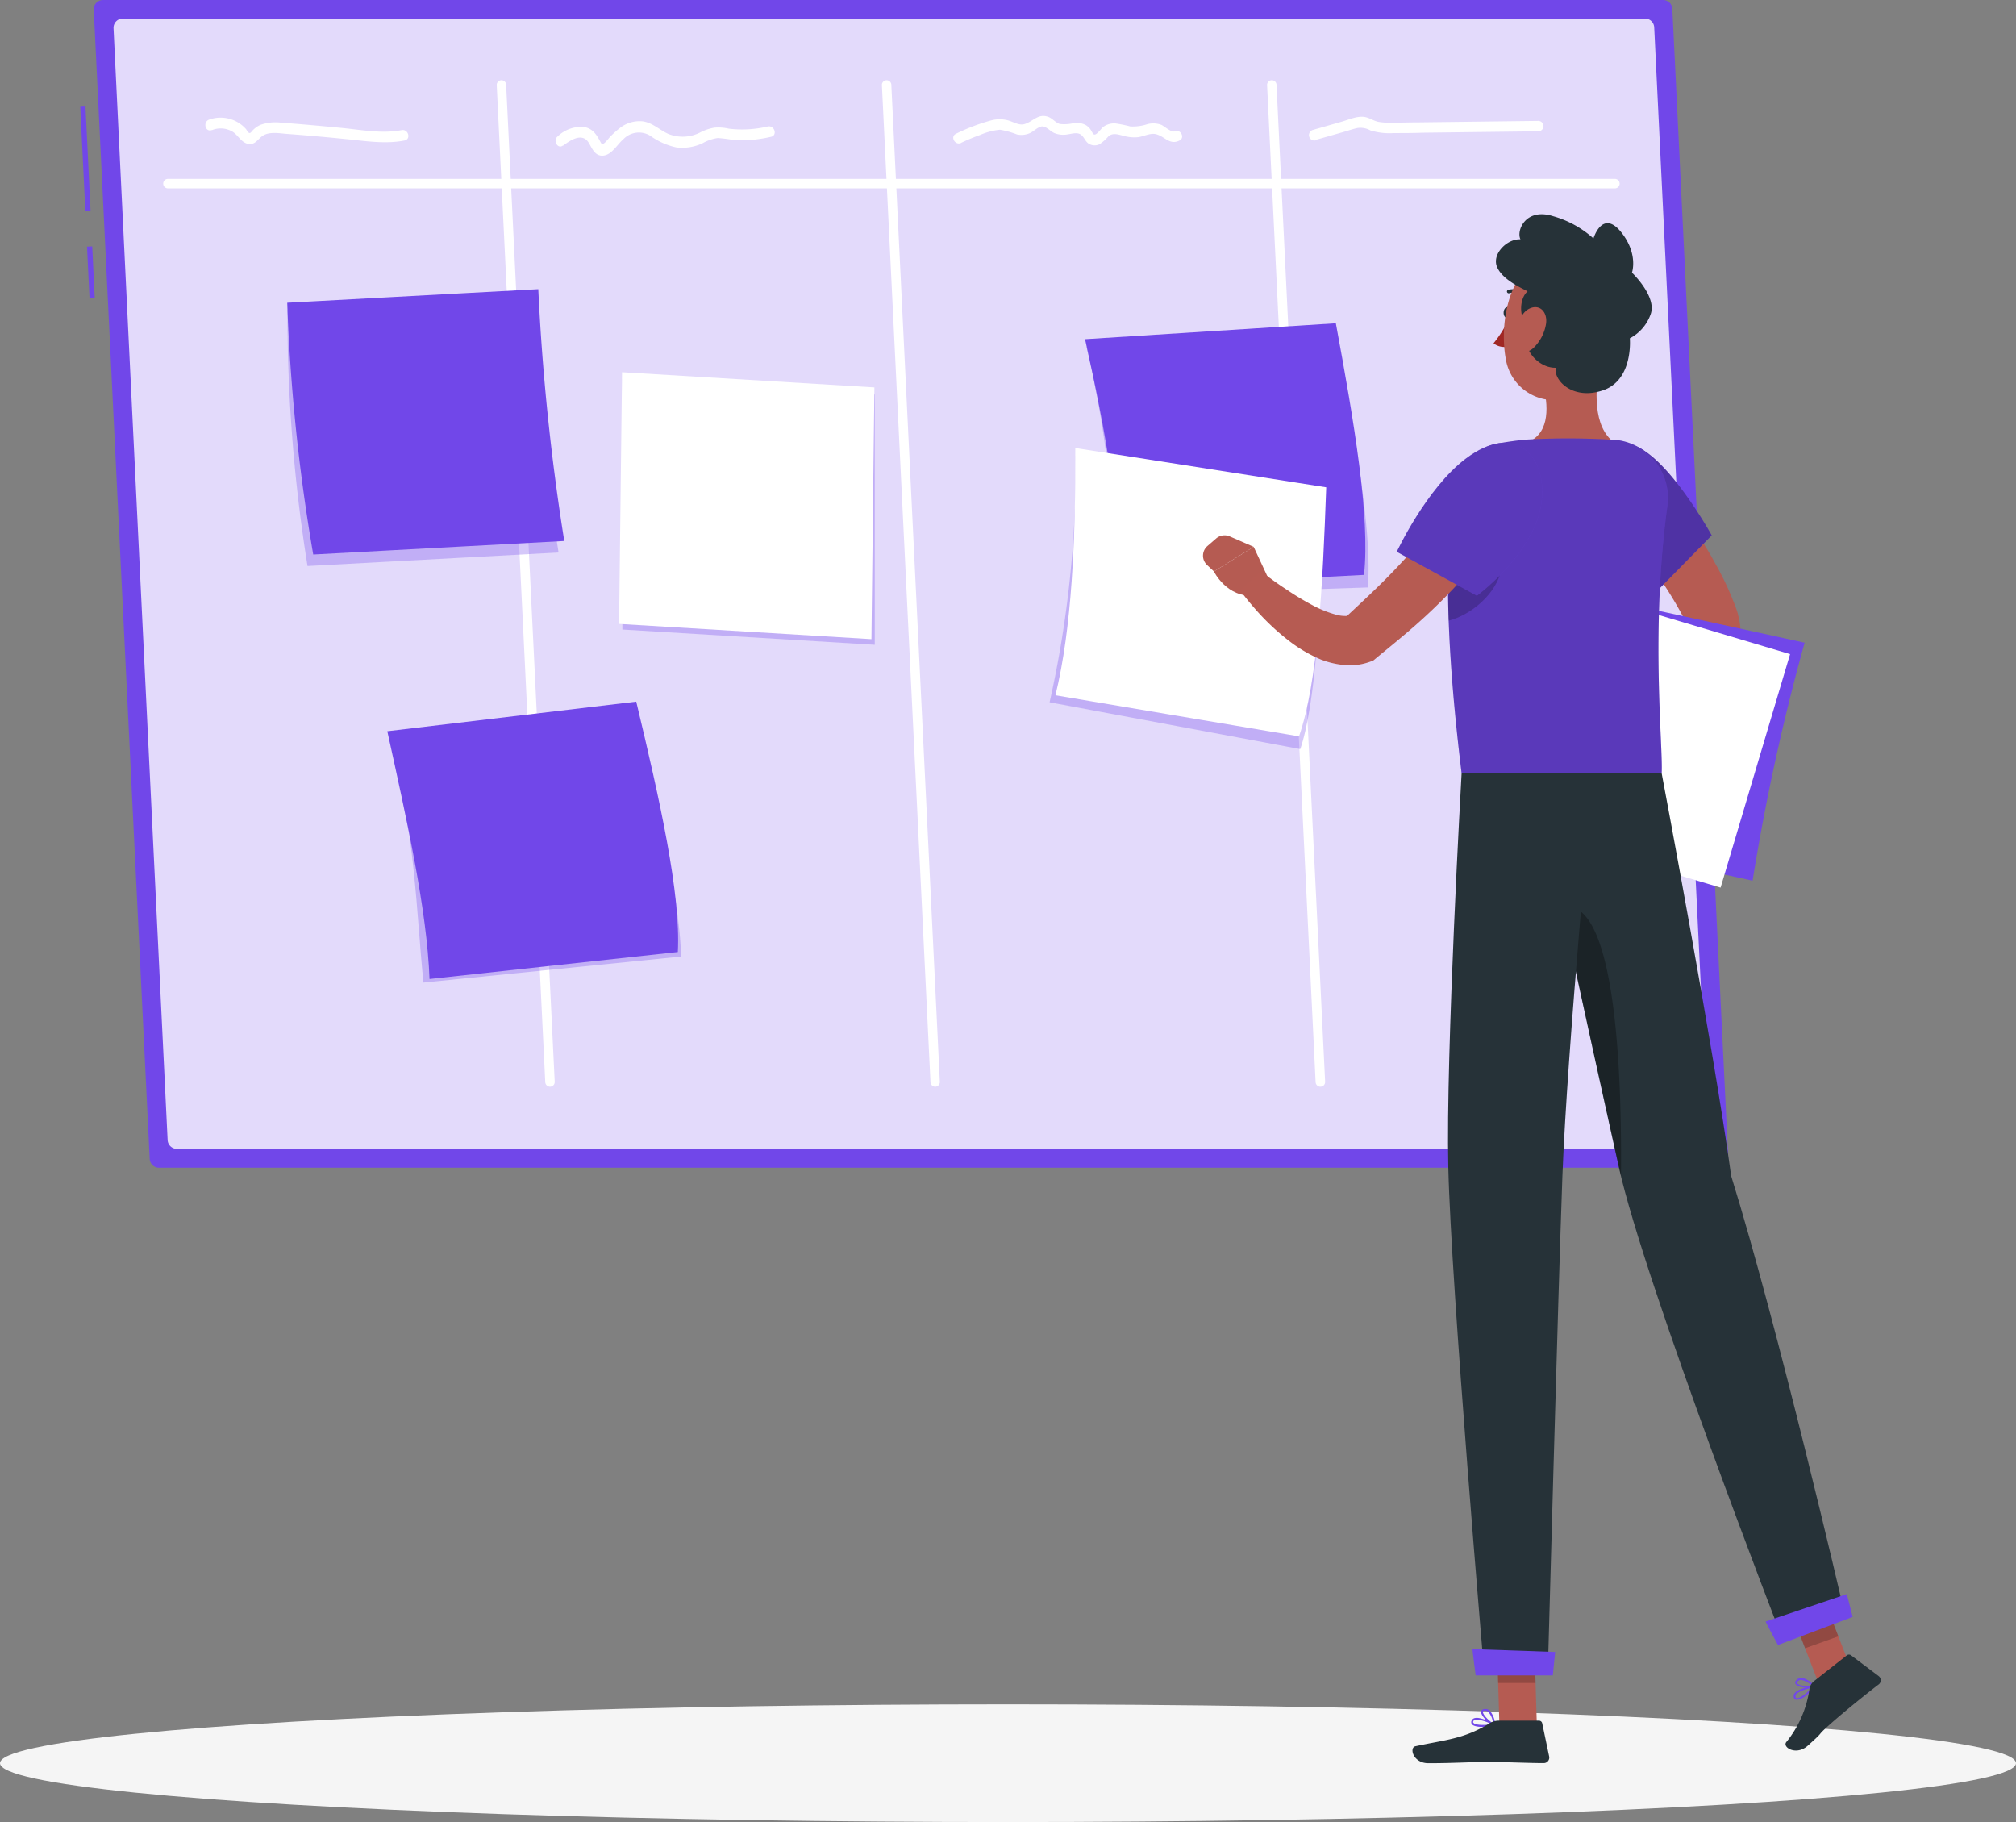 <svg xmlns="http://www.w3.org/2000/svg" width="268.377" height="242.514" viewBox="0 0 268.377 242.514">
  <rect x="0" y="0" width="268.377" height="242.514" fill="#808080" stroke="none"/>
  <g id="Scrum_board-rafiki" data-name="Scrum board-rafiki" transform="translate(-56.109 -77.15)">
    <g id="freepik--Shadow--inject-121" transform="translate(56.11 303.995)">
      <ellipse id="freepik--path--inject-121" cx="134.188" cy="7.834" rx="134.188" ry="7.834" transform="translate(0 0)" fill="#f5f5f5"/>
    </g>
    <g id="freepik--Board--inject-121" transform="translate(66.794 77.15)">
      <rect id="Rectangle_90" data-name="Rectangle 90" width="0.692" height="13.932" transform="translate(0 14.207) rotate(-2.79)" fill="#7147e9"/>
      <rect id="Rectangle_91" data-name="Rectangle 91" width="0.692" height="6.845" transform="translate(0.898 32.828) rotate(-2.79)" fill="#7147e9"/>
      <path id="Tracé_280" data-name="Tracé 280" d="M290.485,232.572H82.811a1.232,1.232,0,0,1-1.225-1.19L74.139,78.43a1.225,1.225,0,0,1,1.225-1.28H283.052a1.232,1.232,0,0,1,1.232,1.163l7.447,153.006a1.232,1.232,0,0,1-1.246,1.253Z" transform="translate(-72.345 -77.15)" fill="#7147e9"/>
      <path id="Tracé_281" data-name="Tracé 281" d="M85.144,229.989l-7.2-147.982a1.232,1.232,0,0,1,1.225-1.287h202.65a1.225,1.225,0,0,1,1.225,1.17l7.2,147.982a1.225,1.225,0,0,1-1.225,1.287H86.369A1.232,1.232,0,0,1,85.144,229.989Z" transform="translate(-73.516 -78.249)" fill="#fff" opacity="0.8"/>
      <path id="Tracé_282" data-name="Tracé 282" d="M158.744,226.541a.637.637,0,0,1-.63-.6L151.657,93.3a.63.63,0,1,1,1.253-.055l6.464,132.638a.63.63,0,0,1-.6.657Z" transform="translate(-96.213 -81.902)" fill="#fff"/>
      <path id="Tracé_283" data-name="Tracé 283" d="M306.924,226.541a.637.637,0,0,1-.63-.6L299.837,93.3a.63.63,0,1,1,1.253-.055l6.471,132.638a.63.63,0,0,1-.6.657Z" transform="translate(-141.84 -81.902)" fill="#fff"/>
      <path id="Tracé_284" data-name="Tracé 284" d="M232.841,226.541a.637.637,0,0,1-.63-.6L225.747,93.3A.63.63,0,1,1,227,93.246l6.457,132.638a.623.623,0,0,1-.6.657Z" transform="translate(-119.026 -81.902)" fill="#fff"/>
      <path id="Tracé_285" data-name="Tracé 285" d="M280.69,112.811H88.2a.63.63,0,1,1,0-1.253H280.69a.63.63,0,1,1,0,1.253Z" transform="translate(-76.461 -87.744)" fill="#fff"/>
      <path id="Tracé_286" data-name="Tracé 286" d="M96.5,101.43a3.094,3.094,0,0,1,2.768.235c.692.443,1.114,1.384,1.986,1.592.99.2,1.294-.609,1.993-1.073.886-.588,2.235-.325,3.225-.249q3.938.291,7.869.692c2.588.249,5.2.692,7.786.187.893-.173.512-1.536-.374-1.384-2.644.519-5.447-.048-8.1-.3s-5.322-.5-7.994-.692a5.973,5.973,0,0,0-2.706.291,3.26,3.26,0,0,0-1.08.775c-.111.111-.221.339-.4.311s-.381-.436-.45-.519a4.526,4.526,0,0,0-4.935-1.253c-.837.332-.478,1.7.374,1.384Z" transform="translate(-78.958 -84.114)" fill="#fff"/>
      <path id="Tracé_287" data-name="Tracé 287" d="M163.971,103.716c1.052-.789,2.637-1.841,3.5-.263.436.789.858,1.737,1.945,1.571s1.806-1.516,2.568-2.152a2.859,2.859,0,0,1,3.613-.471,9.239,9.239,0,0,0,3.46,1.543,6.36,6.36,0,0,0,3.5-.561,5.723,5.723,0,0,1,2.028-.692,20.983,20.983,0,0,1,2.256.3,18.133,18.133,0,0,0,4.8-.457c.893-.166.512-1.53-.381-1.384a14.887,14.887,0,0,1-5.218.3,6.228,6.228,0,0,0-1.931-.138,6.623,6.623,0,0,0-1.758.574,5.126,5.126,0,0,1-4.36.263c-1.177-.519-2.076-1.481-3.405-1.675a4.236,4.236,0,0,0-3.073.907,12.159,12.159,0,0,0-1.384,1.26,6.324,6.324,0,0,1-.616.692c-.346.256-.374.228-.581-.152-.505-.948-.99-1.723-2.125-1.952a4.507,4.507,0,0,0-3.543,1.239c-.692.54,0,1.765.692,1.218Z" transform="translate(-99.703 -84.324)" fill="#fff"/>
      <path id="Tracé_288" data-name="Tracé 288" d="M240.531,103.017c.824-.388,1.661-.741,2.519-1.045a8.65,8.65,0,0,1,2.637-.692,10.817,10.817,0,0,1,2.256.623,2.768,2.768,0,0,0,1.744-.18c.5-.228,1.01-.789,1.55-.879s1.135.623,1.668.865a3.128,3.128,0,0,0,1.709.2c.533-.062,1.315-.339,1.813,0s.6.941,1.1,1.239a1.474,1.474,0,0,0,1.426.055,5.867,5.867,0,0,0,1.183-1.052c.609-.512,1.315-.228,2.014-.062a5.2,5.2,0,0,0,1.931.18c.727-.1,1.571-.561,2.3-.415,1.218.242,1.848,1.53,3.2.865.817-.4.1-1.619-.692-1.218-.346.166-1.35-.692-1.682-.858a3.073,3.073,0,0,0-1.869-.111,6.27,6.27,0,0,1-2.284.311,19.38,19.38,0,0,0-1.965-.4,2.457,2.457,0,0,0-1.647.457c-.27.2-.851,1.093-1.2,1.017-.159,0-.415-.561-.512-.692a2.243,2.243,0,0,0-.574-.54,2.574,2.574,0,0,0-1.6-.3,5.425,5.425,0,0,1-1.882.131c-.6-.173-.99-.754-1.585-.962-1.343-.464-1.986.637-3.135.976-.741.215-1.5-.311-2.2-.5a4.339,4.339,0,0,0-2.208,0,26,26,0,0,0-4.713,1.786c-.817.388-.1,1.606.692,1.218Z" transform="translate(-123.256 -84.013)" fill="#fff"/>
      <path id="Tracé_289" data-name="Tracé 289" d="M308.757,102.689l3.772-1.073c.6-.173,1.2-.381,1.8-.512a2.685,2.685,0,0,1,1.716.311,8.706,8.706,0,0,0,3.163.36c1.26,0,2.512,0,3.772-.048l15.433-.187a.692.692,0,1,0,0-1.384l-15.759.194c-1.239,0-2.478.042-3.716.048a9,9,0,0,1-1.827-.118c-.568-.125-1.045-.443-1.592-.6-1.031-.284-2.208.27-3.184.554L308.4,101.36a.717.717,0,0,0,.374,1.384Z" transform="translate(-144.316 -84.065)" fill="#fff"/>
      <path id="Tracé_290" data-name="Tracé 290" d="M147.495,168.5l-33.421,1.8a210.609,210.609,0,0,1-2.665-34.057L144.062,135a301.242,301.242,0,0,0,3.433,33.5Z" transform="translate(-83.822 -94.963)" fill="#7147e9" opacity="0.3"/>
      <path id="Tracé_291" data-name="Tracé 291" d="M148.241,166.278l-33.421,1.8a247.522,247.522,0,0,1-3.46-33.511l33.421-1.806a301.506,301.506,0,0,0,3.46,33.518Z" transform="translate(-83.807 -94.273)" fill="#7147e9"/>
      <path id="Tracé_292" data-name="Tracé 292" d="M209.421,185.431l-33.6-2.028V150.1l33.6,2.028Z" transform="translate(-103.655 -99.612)" fill="#7147e9" opacity="0.3"/>
      <path id="Tracé_293" data-name="Tracé 293" d="M208.784,184.265l-33.594-2.028.394-33.5,33.594,2.021Z" transform="translate(-103.461 -99.194)" fill="#fff"/>
      <path id="Tracé_294" data-name="Tracé 294" d="M268.944,176.075l33.587-1.1c.831-7.731-2.824-27.157-4.845-34.064l-32.576,2.076A142.891,142.891,0,0,1,268.944,176.075Z" transform="translate(-131.148 -96.783)" fill="#7147e9" opacity="0.3"/>
      <path id="Tracé_295" data-name="Tracé 295" d="M269.429,174.485l32.528-1.675c.831-7.724-1.322-20.382-3.751-33.49l-33.386,2.118C267.574,153.7,269.582,165.176,269.429,174.485Z" transform="translate(-131.059 -96.293)" fill="#7147e9"/>
      <path id="Tracé_296" data-name="Tracé 296" d="M135.54,249.985l34.286-3.46c-.09-7.821-4.111-25.981-6.492-32.784L131,217.56C134.46,229.686,134.585,240.676,135.54,249.985Z" transform="translate(-89.854 -119.208)" fill="#7147e9" opacity="0.3"/>
      <path id="Tracé_297" data-name="Tracé 297" d="M136.23,249l33.054-3.592c.408-7.779-2.429-20.34-5.537-33.324l-33.137,3.938C133.275,228.171,135.87,239.708,136.23,249Z" transform="translate(-89.734 -118.697)" fill="#7147e9"/>
      <path id="Tracé_298" data-name="Tracé 298" d="M258,197.624l33.372,6.229c2.505-7.281,3.149-26.832,2.665-33.912l-32.576-5.1A142.226,142.226,0,0,1,258,197.624Z" transform="translate(-128.959 -104.151)" fill="#7147e9" opacity="0.3"/>
      <path id="Tracé_299" data-name="Tracé 299" d="M259.13,196.219l32.424,5.467c2.512-7.281,3.149-19.967,3.62-33.144l-33.407-5.232C261.808,175.754,261.31,187.27,259.13,196.219Z" transform="translate(-129.307 -103.68)" fill="#fff"/>
    </g>
    <g id="freepik--Character--inject-121" transform="translate(216.254 105.663)">
      <path id="Tracé_300" data-name="Tracé 300" d="M370.18,167.28c.692.692,1.218,1.315,1.792,1.993s1.128,1.336,1.668,2.021c1.093,1.384,2.132,2.768,3.121,4.222a48.071,48.071,0,0,1,2.768,4.519,39.258,39.258,0,0,1,2.346,4.921l.256.644.062.159.083.242.152.471c.076.3.145.6.208.886s.1.554.132.824a20,20,0,0,1,.1,2.976,39.738,39.738,0,0,1-.6,5.357,64.479,64.479,0,0,1-2.665,10.021l-3.64-.844c.27-3.253.519-6.575.609-9.772a44.722,44.722,0,0,0-.076-4.651,13.446,13.446,0,0,0-.3-2.021l-.1-.408-.132-.3-.395-.8a54.578,54.578,0,0,0-4.948-7.876c-.941-1.28-1.931-2.533-2.928-3.779-.5-.63-1.01-1.246-1.523-1.855l-1.523-1.765Z" transform="translate(-311.258 -133.415)" fill="#b65b52"/>
      <path id="Tracé_301" data-name="Tracé 301" d="M380.519,220.81,378,223.516l4.928,2.907s1.7-2.263,1.038-4.582Z" transform="translate(-315.368 -149.898)" fill="#b55b52"/>
      <path id="Tracé_302" data-name="Tracé 302" d="M373.26,228.72l4.8,1.682,3.405-2.775-4.928-2.907Z" transform="translate(-313.909 -151.102)" fill="#b55b52"/>
      <path id="Tracé_303" data-name="Tracé 303" d="M379.127,229.348l-31.677-6.921a236.816,236.816,0,0,1,6.921-31.677l31.684,6.921a287.525,287.525,0,0,0-6.928,31.677Z" transform="translate(-305.962 -140.642)" fill="#7147e9"/>
      <rect id="Rectangle_92" data-name="Rectangle 92" width="32.424" height="32.424" transform="translate(47.083 49.299) rotate(16.58)" fill="#fff"/>
      <path id="Tracé_304" data-name="Tracé 304" d="M346.277,136.951c0,.4-.249.692-.512.692s-.457-.339-.436-.741.249-.692.512-.692S346.3,136.549,346.277,136.951Z" transform="translate(-305.308 -123.848)" fill="#263238"/>
      <path id="Tracé_305" data-name="Tracé 305" d="M345.466,138.32a14.535,14.535,0,0,1-2.076,3.357,2.291,2.291,0,0,0,1.9.436Z" transform="translate(-304.712 -124.498)" fill="#a02724"/>
      <path id="Tracé_306" data-name="Tracé 306" d="M348.068,133.727a.249.249,0,0,0,.145-.09.235.235,0,0,0,0-.332,2.332,2.332,0,0,0-2.076-.45.236.236,0,1,0,.145.45h0a1.834,1.834,0,0,1,1.654.374A.263.263,0,0,0,348.068,133.727Z" transform="translate(-305.507 -122.791)" fill="#263238"/>
      <path id="Tracé_307" data-name="Tracé 307" d="M359.155,145.6c-.761,3.647-1.253,8.693,1.26,11.122,0,0-1.038,3.7-7.814,3.7-7.44,0-3.537-3.239-3.537-3.239,3.107-.962,3.128-4.485,2.457-7.315Z" transform="translate(-306.144 -126.739)" fill="#b55b52"/>
      <path id="Tracé_308" data-name="Tracé 308" d="M340.644,408.725c-.637,0-1.253-.09-1.46-.374a.45.45,0,0,1,0-.519.581.581,0,0,1,.374-.277c.831-.221,2.561.768,2.63.81a.118.118,0,0,1,.062.125.138.138,0,0,1-.1.1,8.9,8.9,0,0,1-1.509.138Zm-.775-.969a1.082,1.082,0,0,0-.228,0,.381.381,0,0,0-.235.166c-.083.145-.055.221,0,.263.228.318,1.488.325,2.415.194A5.279,5.279,0,0,0,339.868,407.756Z" transform="translate(-303.391 -207.389)" fill="#7147e9"/>
      <path id="Tracé_309" data-name="Tracé 309" d="M342.738,408.058h-.048c-.6-.27-1.779-1.35-1.682-1.91,0-.132.125-.3.443-.332a.851.851,0,0,1,.692.2,3.367,3.367,0,0,1,.747,1.917.166.166,0,0,1-.048.111.132.132,0,0,1-.1.014Zm-1.19-2.021h-.076c-.208,0-.221.1-.228.132-.062.339.741,1.183,1.35,1.55a2.768,2.768,0,0,0-.637-1.529A.63.63,0,0,0,341.547,406.037Z" transform="translate(-303.976 -206.86)" fill="#7147e9"/>
      <path id="Tracé_310" data-name="Tracé 310" d="M349.349,403.76h-4.983l-.346-11.53H349Z" transform="translate(-304.905 -202.68)" fill="#b55b52"/>
      <path id="Tracé_311" data-name="Tracé 311" d="M339.207,408.06h5.44a.429.429,0,0,1,.422.339l.927,4.422a.734.734,0,0,1-.734.886c-1.959,0-4.789-.145-7.26-.145-2.879,0-4.7.159-8.084.159-2.042,0-2.582-2.076-1.723-2.256,3.9-.851,6.416-.941,9.807-3.017A2.3,2.3,0,0,1,339.207,408.06Z" transform="translate(-299.912 -207.555)" fill="#263238"/>
      <path id="Tracé_312" data-name="Tracé 312" d="M366.617,162.53c4.775.055,11.454,12.167,11.454,12.167l-7.405,7.537a17.717,17.717,0,0,1-7.544-7.772C360.3,168.7,361.738,162.481,366.617,162.53Z" transform="translate(-310.346 -131.952)" fill="#7147e9"/>
      <path id="Tracé_313" data-name="Tracé 313" d="M366.617,162.53c4.775.055,11.454,12.167,11.454,12.167l-7.405,7.537a17.717,17.717,0,0,1-7.544-7.772C360.3,168.7,361.738,162.481,366.617,162.53Z" transform="translate(-310.346 -131.952)" opacity="0.3"/>
      <path id="Tracé_314" data-name="Tracé 314" d="M335.632,167.726c-1.087,5.378-1.869,16.43.81,38.307h26.631c.208-3.543-1.509-19.012.768-35.622a7.758,7.758,0,0,0-7.26-8.783h-.3a99.593,99.593,0,0,0-11.323,0c-1.246.118-2.478.3-3.571.491a7.149,7.149,0,0,0-5.758,5.606Z" transform="translate(-302.013 -131.625)" fill="#7147e9"/>
      <path id="Tracé_315" data-name="Tracé 315" d="M335.632,167.726c-1.087,5.378-1.869,16.43.81,38.307h26.631c.208-3.543-1.509-19.012.768-35.622a7.758,7.758,0,0,0-7.26-8.783h-.3a99.593,99.593,0,0,0-11.323,0c-1.246.118-2.478.3-3.571.491a7.149,7.149,0,0,0-5.758,5.606Z" transform="translate(-302.013 -131.625)" opacity="0.2"/>
      <path id="Tracé_316" data-name="Tracé 316" d="M341.775,185.436,338.19,183c-3.46,1.128-3.64,4.492-3.46,9.35C337.705,191.6,341.131,188.779,341.775,185.436Z" transform="translate(-302.03 -138.255)" opacity="0.2"/>
      <path id="Tracé_317" data-name="Tracé 317" d="M344.02,392.23l.18,5.945h4.983L349,392.23Z" transform="translate(-304.905 -202.68)" opacity="0.2"/>
      <path id="Tracé_318" data-name="Tracé 318" d="M359.719,133.5c-.568,4.914-.651,7.821-3.274,10.25a6.515,6.515,0,0,1-10.817-3.82c-.824-4.471.242-11.765,5.17-13.53a6.658,6.658,0,0,1,8.921,7.1Z" transform="translate(-305.323 -120.697)" fill="#b55b52"/>
      <path id="Tracé_319" data-name="Tracé 319" d="M348.758,133.25c-1.53.346-2.222-3.26-.692-4.644-1.384-.692-3.384-1.7-4.049-3.2-.768-1.73,1.308-3.806,3.1-3.717-.581-1.156.692-4.242,4.346-3.08a13.454,13.454,0,0,1,5.371,2.962s1.2-4,3.744-.768c2.249,2.865,1.384,5.322,1.384,5.322s3.35,3.177,2.485,5.537a5.765,5.765,0,0,1-2.768,3.2s.505,5.537-3.564,6.921-6.637-1.384-6.291-3C349.194,138.87,346.508,135.409,348.758,133.25Z" transform="translate(-304.854 -118.348)" fill="#263238"/>
      <path id="Tracé_320" data-name="Tracé 320" d="M351.729,138.386A5.717,5.717,0,0,1,350.1,141.6c-1.17,1.128-2.249.318-2.339-1.142-.083-1.315.429-3.46,1.8-4.069S351.916,136.918,351.729,138.386Z" transform="translate(-306.053 -123.851)" fill="#b55b52"/>
      <path id="Tracé_321" data-name="Tracé 321" d="M408.871,394.742l-4.429,1.592-4.4-11.4,4.429-1.585Z" transform="translate(-322.155 -199.946)" fill="#b55b52"/>
      <path id="Tracé_322" data-name="Tracé 322" d="M402.806,402.6a2.048,2.048,0,0,1-1.384.609.45.45,0,0,1-.3-.415.6.6,0,0,1,.125-.45c.519-.692,2.485-.983,2.568-.99a.125.125,0,0,1,.125.055.138.138,0,0,1,0,.138,9.192,9.192,0,0,1-1.128,1.052Zm-1.2-.277a.63.63,0,0,0-.166.166.374.374,0,0,0-.076.27c0,.166.09.208.138.221.374.111,1.384-.658,2.021-1.336a5.225,5.225,0,0,0-1.917.678Z" transform="translate(-322.485 -205.488)" fill="#7147e9"/>
      <path id="Tracé_323" data-name="Tracé 323" d="M404,401.1a.063.063,0,0,1-.042,0c-.637.159-2.229.042-2.5-.464-.062-.118-.09-.3.145-.533a.858.858,0,0,1,.637-.242c.81,0,1.73,1,1.772,1.045a.111.111,0,0,1,0,.111A.1.1,0,0,1,404,401.1Zm-2.18-.851a.188.188,0,0,0-.055.048c-.152.145-.111.221-.1.249.159.3,1.308.471,2.014.388a2.678,2.678,0,0,0-1.446-.817A.609.609,0,0,0,401.82,400.247Z" transform="translate(-322.579 -205.029)" fill="#7147e9"/>
      <path id="Tracé_324" data-name="Tracé 324" d="M403.448,398.812l4.277-3.364a.457.457,0,0,1,.554,0l3.675,2.768a.692.692,0,0,1,0,1.114c-1.564,1.183-4.582,3.62-6.423,5.253-2.152,1.917-.478.637-3,2.886-1.529,1.384-3.4.249-2.886-.45a14.466,14.466,0,0,0,3.107-7.142A1.689,1.689,0,0,1,403.448,398.812Z" transform="translate(-322.006 -203.643)" fill="#263238"/>
      <path id="Tracé_325" data-name="Tracé 325" d="M296.849,186.507,294.9,182.32l-5.294,3.274s1.744,3.564,5.357,3.177Z" transform="translate(-288.152 -138.046)" fill="#b55b52"/>
      <path id="Tracé_326" data-name="Tracé 326" d="M289.28,180.5,288.1,181.52a1.7,1.7,0,0,0-.055,2.533l.92.858,5.294-3.274-3.177-1.384A1.709,1.709,0,0,0,289.28,180.5Z" transform="translate(-287.503 -137.363)" fill="#b55b52"/>
      <path id="Tracé_327" data-name="Tracé 327" d="M400.04,384.935l2.27,5.876,4.429-1.585-2.27-5.876Z" transform="translate(-322.155 -199.946)" opacity="0.2"/>
      <path id="Tracé_328" data-name="Tracé 328" d="M350.9,225.86s8.305,38.252,11.489,52.453c3.46,15.544,21.794,62.821,21.794,62.821l8.042-4.36s-8.6-37.089-14.887-57.319c-2.284-16.721-9.253-53.6-9.253-53.6Z" transform="translate(-307.024 -151.453)" fill="#263238"/>
      <path id="Tracé_329" data-name="Tracé 329" d="M395.72,387.374c-.042,0,1.647,3.121,1.647,3.121l9.952-3.737-.789-3.038Z" transform="translate(-320.824 -200.06)" fill="#7147e9"/>
      <path id="Tracé_330" data-name="Tracé 330" d="M357.55,251.468c6.27.837,6.976,22.922,6.859,35.885-.083-.408-.18-.8-.256-1.163-1.737-7.758-5-22.693-7.613-34.653A2.291,2.291,0,0,1,357.55,251.468Z" transform="translate(-308.761 -159.329)" opacity="0.3"/>
      <path id="Tracé_331" data-name="Tracé 331" d="M336.445,225.86s-2.118,37.234-1.772,52.419c.36,15.8,4.8,67.52,4.8,67.52h8.437s1.384-50.8,1.952-66.309c.63-16.915,4.1-53.63,4.1-53.63Z" transform="translate(-302.016 -151.453)" fill="#263238"/>
      <path id="Tracé_332" data-name="Tracé 332" d="M339.339,394.3c-.042,0,.429,3.5.429,3.5h10.264l.318-3.121Z" transform="translate(-303.463 -203.318)" fill="#7147e9"/>
      <path id="Tracé_333" data-name="Tracé 333" d="M331.313,172.576a54.28,54.28,0,0,1-3.841,5.9,61.443,61.443,0,0,1-4.492,5.322c-1.578,1.682-3.246,3.274-4.955,4.782s-3.5,2.948-5.1,4.27l-.568.471-.471.166a7.8,7.8,0,0,1-3.578.395,11.558,11.558,0,0,1-2.893-.706,19.067,19.067,0,0,1-4.353-2.568,31.352,31.352,0,0,1-3.46-3.128c-.526-.547-1.024-1.121-1.516-1.7s-.948-1.156-1.426-1.813l2.734-2.554c1.059.789,2.2,1.647,3.343,2.381a37.162,37.162,0,0,0,3.419,2.076,15.129,15.129,0,0,0,3.3,1.343,4.61,4.61,0,0,0,1.308.159,1.246,1.246,0,0,0,.658-.18l-1.031.637c1.689-1.578,3.218-2.99,4.741-4.478s2.955-3,4.332-4.554a62.206,62.206,0,0,0,3.9-4.845c1.211-1.682,2.332-3.37,3.391-5.1Z" transform="translate(-289.707 -133.901)" fill="#b65b52"/>
      <path id="Tracé_334" data-name="Tracé 334" d="M344.131,169.515c-.478,7.163-8.693,13.15-8.693,13.15l-10.658-5.848s3.924-8.437,9.212-12.423C340.532,159.5,344.491,164.061,344.131,169.515Z" transform="translate(-298.981 -131.885)" fill="#7147e9"/>
      <path id="Tracé_335" data-name="Tracé 335" d="M344.131,169.515c-.478,7.163-8.693,13.15-8.693,13.15l-10.658-5.848s3.924-8.437,9.212-12.423C340.532,159.5,344.491,164.061,344.131,169.515Z" transform="translate(-298.981 -131.885)" opacity="0.2"/>
    </g>
  </g>
</svg>
